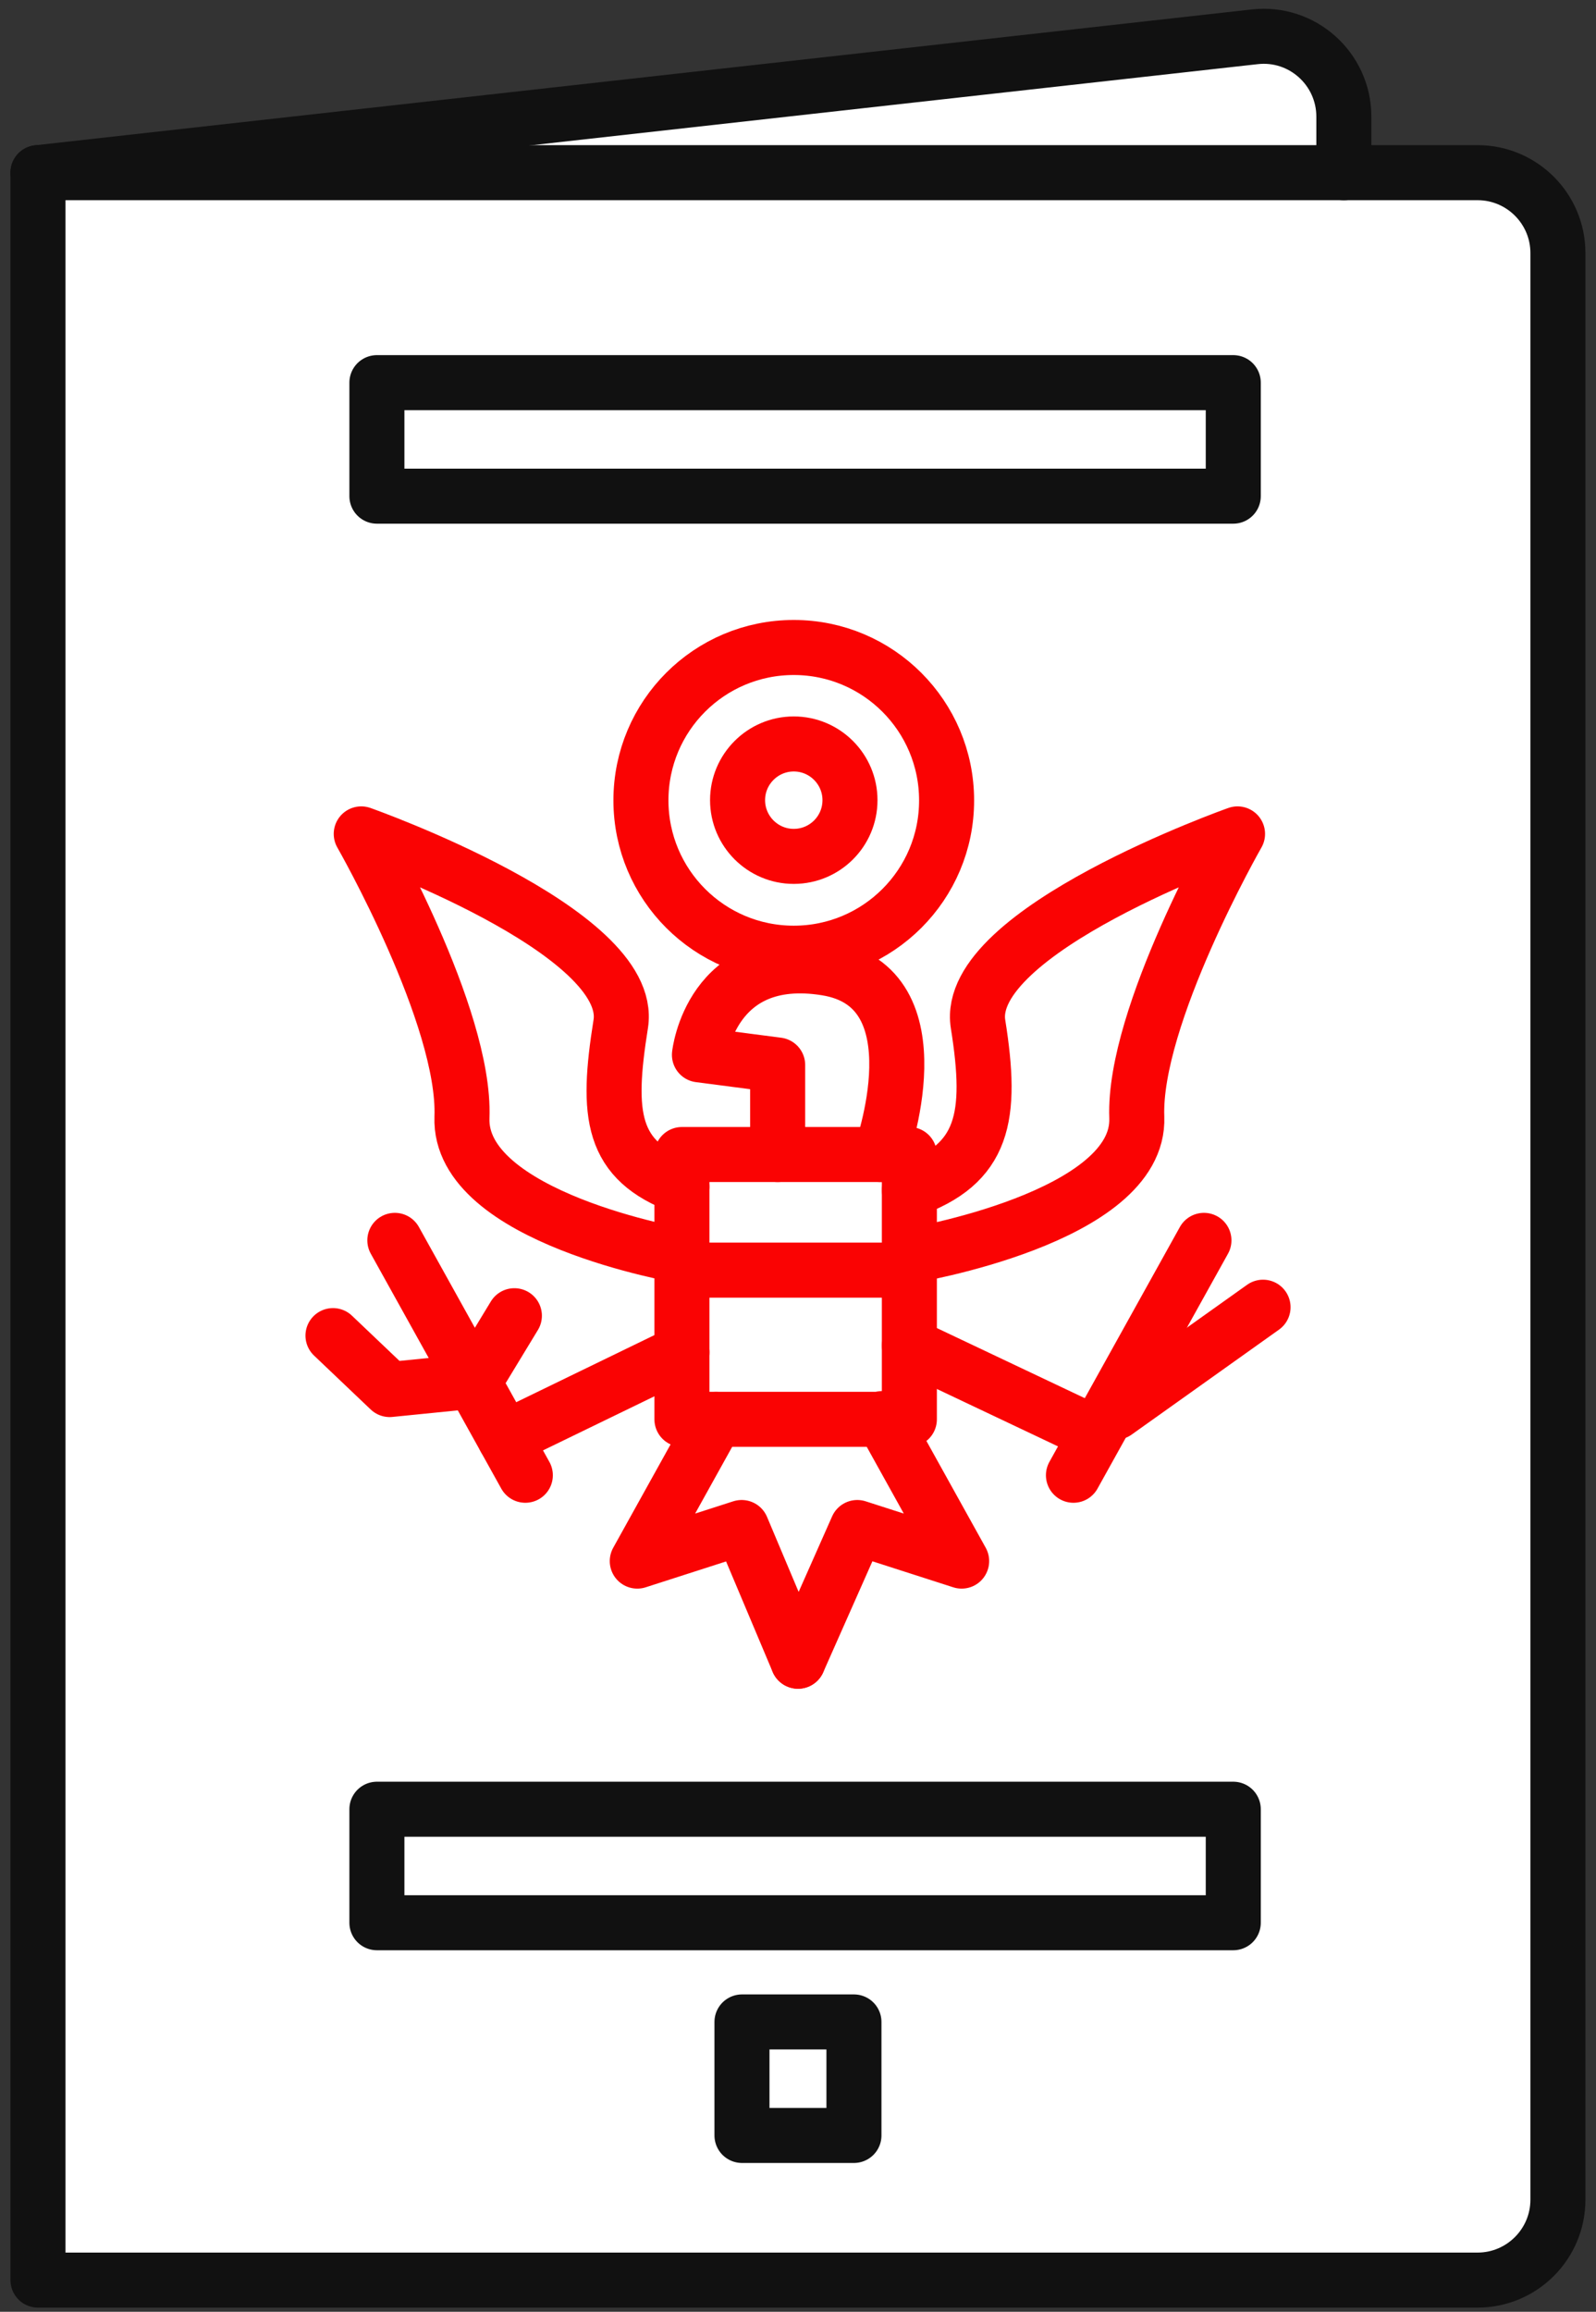 <svg width="58" height="84" viewBox="0 0 58 84" fill="none" xmlns="http://www.w3.org/2000/svg">
<rect x="0" y="0" width="58" height="84" fill="#333333" stroke="none"/>
<path d="M44.972 30.301C44.972 30.301 41.179 36.943 41.312 40.597C41.45 44.258 33.047 45.632 33.047 45.632V43.242C35.758 42.292 36.084 40.597 35.542 37.208C35.007 33.823 44.972 30.301 44.972 30.301ZM26.019 51.573L23.159 56.724L26.952 55.504L29 60.362L31.154 55.504L34.946 56.724L32.087 51.573H26.019ZM33.047 51.573V46.151H24.782V51.573H33.047ZM33.047 43.242V41.95H24.777V46.151H33.042V43.242H33.047ZM23.292 29.081C23.292 32.15 25.776 34.635 28.846 34.635C31.915 34.635 34.4 32.145 34.4 29.081C34.4 26.011 31.915 23.527 28.846 23.527C25.776 23.527 23.292 26.011 23.292 29.081ZM28.846 31.123C27.72 31.123 26.803 30.207 26.803 29.081C26.803 27.955 27.72 27.038 28.846 27.038C29.972 27.038 30.889 27.955 30.889 29.081C30.894 30.207 29.977 31.123 28.846 31.123ZM25.423 38.328L28.266 38.698V41.95H31.998C31.998 41.95 34.229 35.849 30.027 35.176C25.826 34.497 25.423 38.328 25.423 38.328ZM26.803 29.081C26.803 30.213 27.72 31.123 28.846 31.123C29.972 31.123 30.889 30.207 30.889 29.081C30.889 27.955 29.972 27.038 28.846 27.038C27.72 27.038 26.803 27.949 26.803 29.081ZM22.558 37.208C23.099 33.818 13.128 30.295 13.128 30.295C13.128 30.295 16.921 36.937 16.788 40.592C16.65 44.252 24.782 45.627 24.782 45.627V43.115C22.204 42.165 22.027 40.542 22.558 37.208Z" fill="white"/>
<path d="M24.782 49.139V51.573H26.018L23.159 56.724L26.951 55.504L29 60.362L31.153 55.504L34.946 56.724L32.086 51.573H33.052V45.633C33.052 45.633 41.455 44.253 41.317 40.598C41.179 36.938 44.977 30.302 44.977 30.302C44.977 30.302 35.006 33.824 35.547 37.214C36.088 40.603 35.763 42.298 33.052 43.248V41.956H31.997C31.997 41.956 34.228 35.855 30.026 35.182C25.825 34.503 25.417 38.334 25.417 38.334L28.26 38.704V41.956H24.776V43.126C22.192 42.171 22.016 40.543 22.551 37.214C23.092 33.824 13.122 30.302 13.122 30.302C13.122 30.302 16.915 36.943 16.782 40.598C16.644 44.258 24.776 45.633 24.776 45.633V49.139H24.782ZM56.62 9.195V79.928C56.62 81.54 55.312 82.849 53.7 82.849H1.379V6.275H53.7C55.312 6.275 56.62 7.583 56.62 9.195ZM44.817 69.864V65.74H13.696V69.864H44.817ZM44.817 18.029V13.905H13.696V18.029H44.817ZM34.404 29.081C34.404 26.012 31.92 23.527 28.851 23.527C25.781 23.527 23.297 26.017 23.297 29.081C23.297 32.151 25.781 34.635 28.851 34.635C31.92 34.635 34.404 32.145 34.404 29.081ZM31.037 77.593V73.469H26.968V77.593H31.037ZM48.836 4.243V6.275H1.379L45.59 1.339C47.323 1.146 48.836 2.499 48.836 4.243Z" fill="white"/>
<path d="M44.817 65.74V69.864H13.696V65.74H44.817ZM13.696 13.905V18.029H44.817V13.905H13.696ZM26.963 73.469V77.593H31.032V73.469H26.963Z" fill="white"/>
<path d="M1.38 6.274L45.591 1.338C47.324 1.139 48.837 2.498 48.837 4.242V6.274" stroke="#111111" stroke-width="2" stroke-miterlimit="10" stroke-linecap="round" stroke-linejoin="round"/>
<path d="M1.38 6.274V82.848H53.695C55.307 82.848 56.616 81.539 56.616 79.927V9.194C56.616 7.582 55.307 6.274 53.695 6.274H1.38Z" stroke="#111111" stroke-width="2" stroke-miterlimit="10" stroke-linecap="round" stroke-linejoin="round"/>
<path d="M26.964 73.468H31.033V77.592H26.964V73.468Z" stroke="#111111" stroke-width="2" stroke-miterlimit="10" stroke-linecap="round" stroke-linejoin="round"/>
<path d="M13.697 65.739H44.818V69.863H13.697V65.739Z" stroke="#111111" stroke-width="2" stroke-miterlimit="10" stroke-linecap="round" stroke-linejoin="round"/>
<path d="M13.697 13.904H44.818V18.028H13.697V13.904Z" stroke="#111111" stroke-width="2" stroke-miterlimit="10" stroke-linecap="round" stroke-linejoin="round"/>
<path d="M28.846 34.635C25.776 34.635 23.292 32.145 23.292 29.081C23.292 26.011 25.776 23.527 28.846 23.527C31.916 23.527 34.4 26.017 34.4 29.081C34.405 32.145 31.916 34.635 28.846 34.635V34.635Z" stroke="#FA0303" stroke-width="2" stroke-miterlimit="10" stroke-linecap="round" stroke-linejoin="round"/>
<path d="M28.846 27.032C29.973 27.032 30.889 27.948 30.889 29.074C30.889 30.206 29.973 31.117 28.846 31.117C27.72 31.117 26.804 30.201 26.804 29.074C26.804 27.948 27.72 27.032 28.846 27.032Z" stroke="#FA0303" stroke-width="2" stroke-miterlimit="10" stroke-linecap="round" stroke-linejoin="round"/>
<path d="M33.047 48.889V51.572H24.782V41.95H33.047V46.151V48.889Z" stroke="#FA0303" stroke-width="2" stroke-miterlimit="10" stroke-linecap="round" stroke-linejoin="round"/>
<path d="M32.071 51.544L32.087 51.572L34.947 56.723L31.154 55.503L29.001 60.361" stroke="#FA0303" stroke-width="2" stroke-miterlimit="10" stroke-linecap="round" stroke-linejoin="round"/>
<path d="M33.048 48.889L39.281 51.843" stroke="#FA0303" stroke-width="2" stroke-miterlimit="10" stroke-linecap="round" stroke-linejoin="round"/>
<path d="M24.783 49.137L18.346 52.262" stroke="#FA0303" stroke-width="2" stroke-miterlimit="10" stroke-linecap="round" stroke-linejoin="round"/>
<path d="M43.752 45.069L39.01 53.604" stroke="#FA0303" stroke-width="2" stroke-miterlimit="10" stroke-linecap="round" stroke-linejoin="round"/>
<path d="M33.048 45.632C33.048 45.632 41.451 44.251 41.312 40.597C41.175 36.936 44.973 30.3 44.973 30.3C44.973 30.3 35.002 33.823 35.543 37.212C36.084 40.602 35.759 42.297 33.048 43.247" stroke="#FA0303" stroke-width="2" stroke-miterlimit="10" stroke-linecap="round" stroke-linejoin="round"/>
<path d="M26.019 51.572L23.159 56.723L26.952 55.503L29 60.361" stroke="#FA0303" stroke-width="2" stroke-miterlimit="10" stroke-linecap="round" stroke-linejoin="round"/>
<path d="M14.349 45.069L17.192 50.187L18.346 52.263L19.091 53.604" stroke="#FA0303" stroke-width="2" stroke-miterlimit="10" stroke-linecap="round" stroke-linejoin="round"/>
<path d="M24.782 45.632C24.782 45.632 16.65 44.251 16.788 40.597C16.926 36.936 13.128 30.3 13.128 30.3C13.128 30.3 23.099 33.823 22.558 37.207C22.027 40.536 22.204 42.165 24.782 43.12" stroke="#FA0303" stroke-width="2" stroke-miterlimit="10" stroke-linecap="round" stroke-linejoin="round"/>
<path d="M31.999 41.95C31.999 41.95 34.229 35.849 30.028 35.176C25.826 34.497 25.418 38.328 25.418 38.328L28.261 38.698V41.95" stroke="#FA0303" stroke-width="2" stroke-miterlimit="10" stroke-linecap="round" stroke-linejoin="round"/>
<path d="M24.782 46.151H33.047" stroke="#FA0303" stroke-width="2" stroke-miterlimit="10" stroke-linecap="round" stroke-linejoin="round"/>
<path d="M12.101 48.53L14.161 50.49L17.192 50.186L17.252 50.181L18.693 47.807" stroke="#FA0303" stroke-width="2" stroke-miterlimit="10" stroke-linecap="round" stroke-linejoin="round"/>
<path d="M40.545 51.312L45.9 47.498" stroke="#FA0303" stroke-width="2" stroke-miterlimit="10" stroke-linecap="round" stroke-linejoin="round"/>
</svg>
